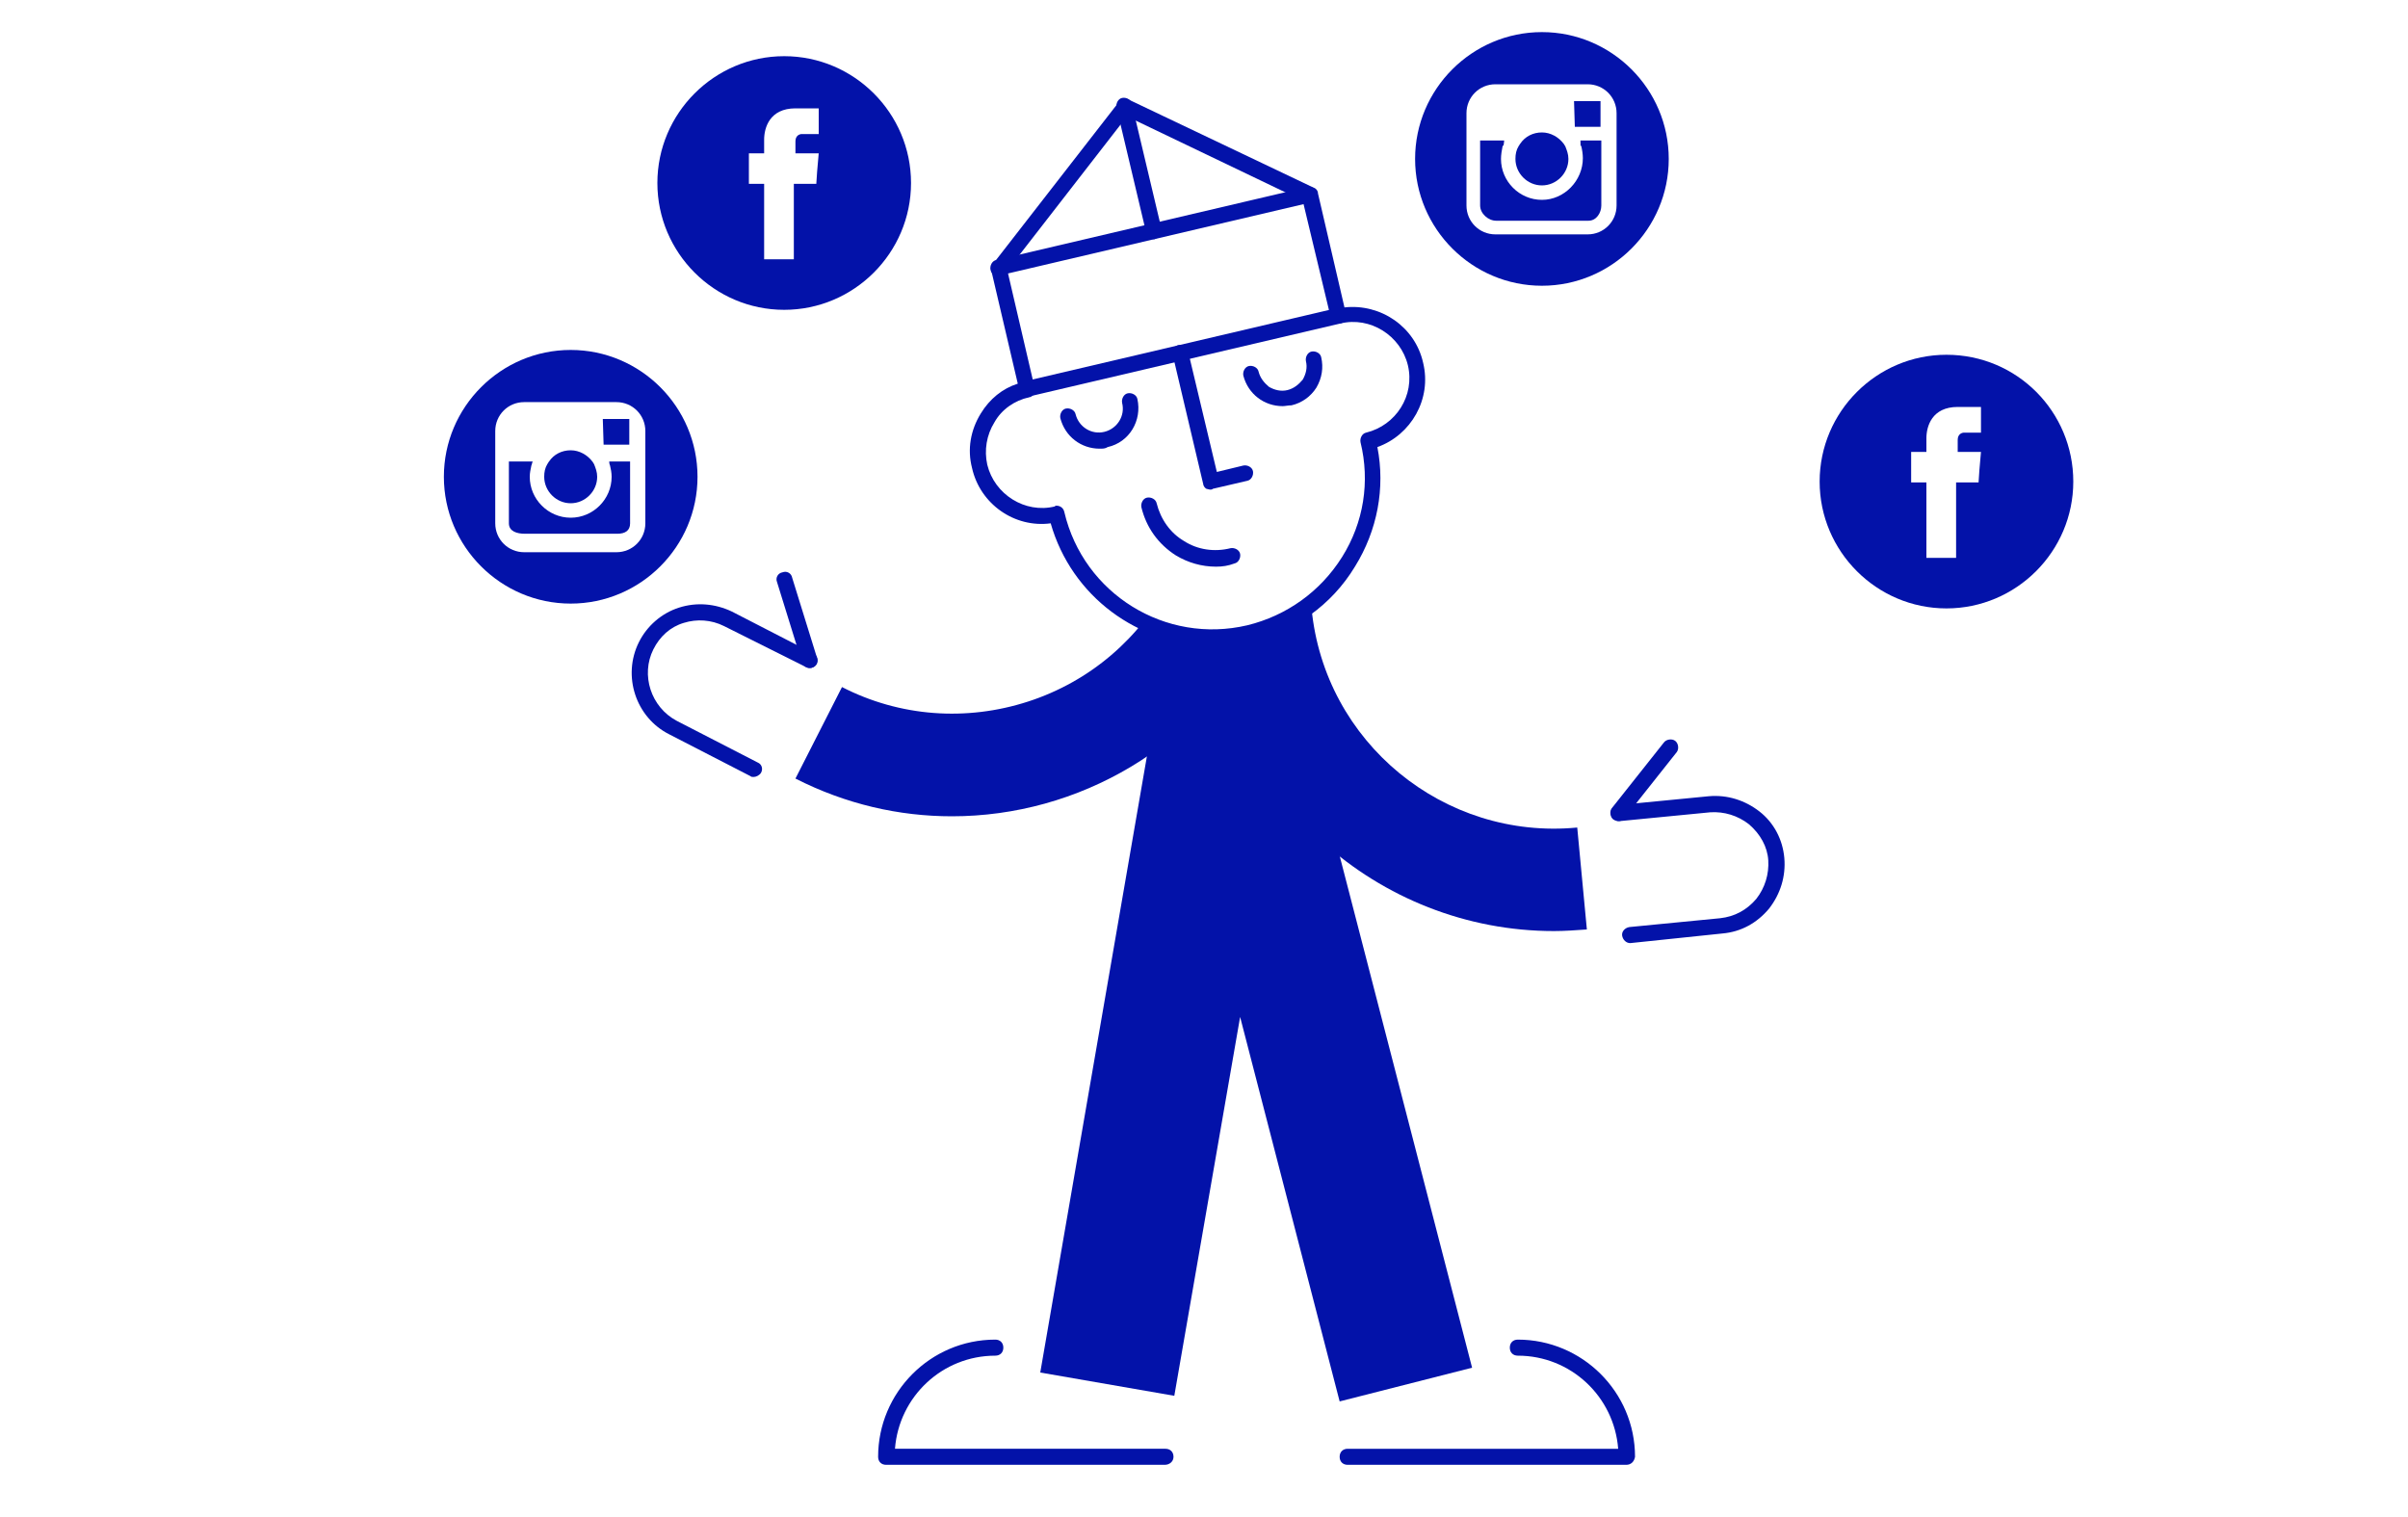 <?xml version="1.0" encoding="utf-8"?>
<!-- Generator: Adobe Illustrator 20.1.0, SVG Export Plug-In . SVG Version: 6.00 Build 0)  -->
<svg version="1.1" xmlns="http://www.w3.org/2000/svg" xmlns:xlink="http://www.w3.org/1999/xlink" x="0px" y="0px"
	 viewBox="0 0 300 189" style="enable-background:new 0 0 300 189;" xml:space="preserve">
<style type="text/css">
	.st0{display:none;}
	.st1{display:inline;fill:#FFFFFF;}
	.st2{fill:#FFFFFF;}
	.st3{fill:#0312a9;}
	.st4{fill:#55F69A;}
	.st5{fill:none;}
	.st6{display:inline;}
	.st7{fill:#FFFFFF;stroke:#0312a9;stroke-width:2;stroke-linecap:round;stroke-linejoin:round;stroke-miterlimit:10;}
	.st8{fill:none;stroke:#0312a9;stroke-width:2;stroke-linecap:round;stroke-linejoin:round;stroke-miterlimit:10;}
	.st9{fill:none;stroke:#0312a9;stroke-width:1.984;stroke-linecap:round;stroke-linejoin:round;stroke-miterlimit:10;}
	
		.st10{display:inline;fill:#FFFFFF;stroke:#0312a9;stroke-width:2.001;stroke-linecap:round;stroke-linejoin:round;stroke-miterlimit:10;}
	
		.st11{display:inline;fill:none;stroke:#0312a9;stroke-width:2.001;stroke-linecap:round;stroke-linejoin:round;stroke-miterlimit:10;}
	.st12{display:inline;fill:none;stroke:#0312a9;stroke-width:17.008;stroke-linejoin:bevel;stroke-miterlimit:10;}
	.st13{display:inline;fill:none;stroke:#0312a9;stroke-width:2;stroke-linecap:round;stroke-linejoin:round;stroke-miterlimit:10;}
	.st14{fill:none;stroke:#0312a9;stroke-width:12.756;stroke-linejoin:round;stroke-miterlimit:10;}
	.st15{fill:#FFFFFF;stroke:#0312a9;stroke-width:1.984;stroke-linecap:round;stroke-linejoin:round;stroke-miterlimit:10;}
	.st16{fill:none;stroke:#0312a9;stroke-width:1.062;stroke-linecap:round;stroke-linejoin:round;stroke-miterlimit:10;}
	.st17{fill:none;stroke:#0312a9;stroke-width:6.776;stroke-linejoin:round;stroke-miterlimit:10;}
	.st18{fill:#FFFFFF;stroke:#0312a9;stroke-width:1.054;stroke-linecap:round;stroke-linejoin:round;stroke-miterlimit:10;}
	.st19{display:inline;fill:#0312a9;}
	.st20{fill:#FFFFFF;stroke:#0312a9;stroke-width:1.062;stroke-linecap:round;stroke-linejoin:round;stroke-miterlimit:10;}
	.st21{fill:none;stroke:#0312a9;stroke-width:1.054;stroke-linecap:round;stroke-linejoin:round;stroke-miterlimit:10;}
	.st22{fill:#0312a9;stroke:#0312a9;stroke-width:1.984;stroke-linecap:round;stroke-linejoin:round;stroke-miterlimit:10;}
	
		.st23{display:inline;fill:none;stroke:#0312a9;stroke-width:2.835;stroke-linecap:round;stroke-linejoin:round;stroke-miterlimit:10;}
	
		.st24{display:inline;fill:none;stroke:#0312a9;stroke-width:2.417;stroke-linecap:round;stroke-linejoin:round;stroke-miterlimit:10;}
	.st25{display:inline;fill:none;stroke:#0312a9;stroke-width:12.756;stroke-linejoin:round;stroke-miterlimit:10;}
	
		.st26{display:inline;fill:#FFFFFF;stroke:#0312a9;stroke-width:1.984;stroke-linecap:round;stroke-linejoin:round;stroke-miterlimit:10;}
	
		.st27{display:inline;fill:#0312a9;stroke:#0312a9;stroke-width:2.835;stroke-linecap:round;stroke-linejoin:round;stroke-miterlimit:10;}
	.st28{fill:#FFFFFF;stroke:#0312a9;stroke-width:2.268;stroke-linecap:round;stroke-linejoin:round;stroke-miterlimit:10;}
	
		.st29{fill:#FFFFFF;stroke:#FFFFFF;stroke-width:1.134;stroke-linecap:round;stroke-linejoin:round;stroke-miterlimit:10;stroke-dasharray:1.417,2.835;}
	
		.st30{display:inline;fill:#FFFFFF;stroke:#0312a9;stroke-width:2;stroke-linecap:round;stroke-linejoin:round;stroke-miterlimit:10;}
	
		.st31{display:inline;fill:none;stroke:#0312a9;stroke-width:1.984;stroke-linecap:round;stroke-linejoin:round;stroke-miterlimit:10;}
	.st32{display:inline;fill:none;stroke:#0312a9;stroke-width:9.034;stroke-linejoin:bevel;stroke-miterlimit:10;}
	
		.st33{display:inline;fill:none;stroke:#0312a9;stroke-width:1.062;stroke-linecap:round;stroke-linejoin:round;stroke-miterlimit:10;}
	.st34{fill:#FFFFFF;stroke:#0312a9;stroke-width:2.835;stroke-linecap:round;stroke-linejoin:round;stroke-miterlimit:10;}
	
		.st35{display:inline;fill:#FFFFFF;stroke:#0312a9;stroke-width:2.835;stroke-linecap:round;stroke-linejoin:round;stroke-miterlimit:10;stroke-dasharray:7.087,7.087;}
	.st36{fill:none;stroke:#0312a9;stroke-width:2.835;stroke-linecap:round;stroke-linejoin:round;stroke-miterlimit:10;}
</style>
<g id="taust" class="st0">
	<rect class="st1" width="300" height="189"/>
</g>
<g id="uus">
	<g>
		<rect class="st2" width="300" height="189"/>
	</g>
	<g id="XMLID_217_">
		<g id="XMLID_260_">
			<polygon class="st3" points="78.4,55.4 78.4,52.6 78.4,52.2 77.9,52.2 75.1,52.2 75.2,55.4 			"/>
		</g>
		<g id="XMLID_255_">
			<path class="st3" d="M71.1,62.7c1.8,0,3.3-1.5,3.3-3.3c0-0.6-0.2-1.1-0.4-1.6c-0.1-0.1-0.1-0.2-0.2-0.3c-0.6-0.8-1.6-1.4-2.7-1.4
				c-1.1,0-2.1,0.5-2.7,1.4c-0.1,0.1-0.1,0.2-0.2,0.3c-0.3,0.5-0.4,1-0.4,1.6C67.8,61.2,69.3,62.7,71.1,62.7z"/>
		</g>
		<g id="XMLID_227_">
			<path class="st3" d="M76,58c0.1,0.4,0.2,0.9,0.2,1.4c0,2.8-2.3,5.1-5.1,5.1S66,62.2,66,59.4c0-0.5,0.1-0.9,0.2-1.4
				c0.1-0.2,0.1-0.5,0.2-0.5h-3v1v6.7c0,1,1,1.3,2,1.3h11.5c1,0,1.6-0.4,1.6-1.3v-6.7v-1h-2.6C75.9,57.5,75.9,57.8,76,58z"/>
		</g>
		<g id="XMLID_219_">
			<g>
				<path class="st3" d="M71.1,43.6c-8.7,0-15.8,7.1-15.8,15.8c0,8.7,7.1,15.8,15.8,15.8c8.7,0,15.8-7.1,15.8-15.8
					C86.9,50.7,79.8,43.6,71.1,43.6z M80.4,57.5v1.4v6.3c0,2-1.6,3.6-3.6,3.6H65.3c-2,0-3.6-1.6-3.6-3.6v-6.3v-1.4v-3.8
					c0-2,1.6-3.6,3.6-3.6h11.5c2,0,3.6,1.6,3.6,3.6V57.5z"/>
			</g>
		</g>
	</g>
	<g id="XMLID_170_">
		<g>
			<path class="st3" d="M258.3,60c0,8.7-7.1,15.8-15.8,15.8c-8.7,0-15.8-7.1-15.8-15.8c0-8.7,7.1-15.8,15.8-15.8
				C251.3,44.2,258.3,51.3,258.3,60z M243.9,56.3v-1.5c0-0.7,0.5-0.9,0.8-0.9c0.3,0,2.1,0,2.1,0v-3.2l-2.9,0c-3.2,0-3.9,2.4-3.9,3.9
				v1.7h-1.9v2.3v1.5h1.9c0,4.2,0,9.4,0,9.4h3.7c0,0,0-5.2,0-9.4h2.8l0.1-1.5l0.2-2.3H243.9z"/>
		</g>
	</g>
	<g>
		<polygon class="st3" points="166.9,174.6 154.5,126.7 146.3,173.9 129.6,171 144.5,84.9 161.1,84.2 183.4,170.4 		"/>
	</g>
	<g>
		<path class="st3" d="M202.6,182.5h-34.7c-0.6,0-1-0.4-1-1s0.4-1,1-1h33.7c-0.5-6.5-5.9-11.6-12.5-11.6c-0.6,0-1-0.4-1-1s0.4-1,1-1
			c8,0,14.6,6.5,14.6,14.6C203.6,182.1,203.2,182.5,202.6,182.5z"/>
	</g>
	<g>
		<path class="st3" d="M145.1,182.5h-34.7c-0.6,0-1-0.4-1-1c0-8,6.5-14.6,14.6-14.6c0.6,0,1,0.4,1,1s-0.4,1-1,1
			c-6.6,0-12,5.1-12.5,11.6h33.7c0.6,0,1,0.4,1,1S145.7,182.5,145.1,182.5z"/>
	</g>
	<g>
		<g>
			<g>
				<path class="st3" d="M118.6,101.7c-6.6,0-13.2-1.5-19.5-4.7l5.8-11.4c7.2,3.7,15.5,4.3,23.2,1.8c7.7-2.5,14-7.9,17.7-15.1
					l11.4,5.8C149.5,93.1,134.3,101.7,118.6,101.7z"/>
			</g>
			<g>
				<path class="st2" d="M100.8,82.2l-10.1-5.2c-3.7-1.9-8.3-0.4-10.2,3.3c-1.9,3.7-0.4,8.3,3.3,10.2l10.1,5.2"/>
				<path class="st3" d="M93.9,96.8c-0.2,0-0.3,0-0.4-0.1l-10.1-5.2c-4.2-2.1-5.9-7.3-3.8-11.5c1-2,2.8-3.6,5-4.3
					c2.2-0.7,4.5-0.5,6.6,0.5l10.1,5.2c0.5,0.2,0.7,0.8,0.4,1.3s-0.8,0.7-1.3,0.4L90.2,78c-1.6-0.8-3.4-0.9-5-0.4
					c-1.7,0.5-3,1.7-3.8,3.3c-1.6,3.2-0.3,7.2,2.9,8.9l10.1,5.2c0.5,0.2,0.7,0.8,0.4,1.3C94.6,96.6,94.2,96.8,93.9,96.8z"/>
			</g>
		</g>
		<g>
			<line class="st2" x1="97.7" y1="72.3" x2="100.8" y2="82.2"/>
			<path class="st3" d="M100.8,83.2c-0.4,0-0.8-0.3-0.9-0.7l-3.1-10c-0.2-0.5,0.1-1.1,0.7-1.2c0.5-0.2,1.1,0.1,1.2,0.7l3.1,10
				c0.2,0.5-0.1,1.1-0.7,1.2C101,83.2,100.9,83.2,100.8,83.2z"/>
		</g>
	</g>
	<g>
		<g>
			<g>
				<path class="st3" d="M193.6,116c-21.9,0-40.8-16.7-42.9-39l12.7-1.2c1.6,16.7,16.5,28.9,33.1,27.3l1.2,12.7
					C196.3,115.9,194.9,116,193.6,116z"/>
			</g>
			<g>
				<path class="st2" d="M201.6,101.3l11.3-1.1c4.2-0.4,7.9,2.7,8.3,6.8c0.4,4.2-2.7,7.9-6.8,8.3l-11.3,1.1"/>
				<path class="st3" d="M203.1,117.5c-0.5,0-0.9-0.4-1-0.9c-0.1-0.5,0.3-1,0.9-1.1l11.3-1.1c1.8-0.2,3.3-1,4.5-2.4
					c1.1-1.4,1.6-3.1,1.5-4.8s-1-3.3-2.4-4.5c-1.4-1.1-3.1-1.6-4.8-1.5l-11.3,1.1c-0.6,0-1-0.3-1.1-0.9c-0.1-0.5,0.3-1,0.9-1.1
					l11.3-1.1c2.3-0.2,4.5,0.5,6.3,1.9s2.9,3.5,3.1,5.8c0.2,2.3-0.5,4.5-1.9,6.3c-1.5,1.8-3.5,2.9-5.8,3.1L203.1,117.5
					C203.1,117.5,203.1,117.5,203.1,117.5z"/>
			</g>
		</g>
		<g>
			<line class="st2" x1="208.1" y1="93.2" x2="201.6" y2="101.3"/>
			<path class="st3" d="M201.6,102.3c-0.2,0-0.4-0.1-0.6-0.2c-0.4-0.3-0.5-1-0.2-1.4l6.5-8.2c0.3-0.4,1-0.5,1.4-0.2
				c0.4,0.3,0.5,1,0.2,1.4l-6.5,8.2C202.2,102.2,201.9,102.3,201.6,102.3z"/>
		</g>
	</g>
	<g id="XMLID_129_">
		<g>
			<path class="st3" d="M113.5,22.8c0,8.7-7.1,15.8-15.8,15.8c-8.7,0-15.8-7.1-15.8-15.8C81.9,14.1,89,7,97.7,7
				C106.4,7,113.5,14.1,113.5,22.8z M99.1,19.1v-1.5c0-0.7,0.5-0.9,0.8-0.9c0.3,0,2.1,0,2.1,0v-3.2l-2.9,0c-3.2,0-3.9,2.4-3.9,3.9
				v1.7h-1.9v2.3v1.5h1.9c0,4.2,0,9.4,0,9.4h3.7c0,0,0-5.2,0-9.4h2.8l0.1-1.5l0.2-2.3H99.1z"/>
		</g>
	</g>
	<g id="XMLID_3_">
		<g id="XMLID_120_">
			<polygon class="st3" points="199.4,15.8 199.4,13 199.4,12.6 198.9,12.6 196.1,12.6 196.2,15.8 			"/>
		</g>
		<g id="XMLID_115_">
			<path class="st3" d="M192.1,23.1c1.8,0,3.3-1.5,3.3-3.3c0-0.6-0.2-1.1-0.4-1.6c-0.1-0.1-0.1-0.2-0.2-0.3
				c-0.6-0.8-1.6-1.4-2.7-1.4c-1.1,0-2.1,0.5-2.7,1.4c-0.1,0.1-0.1,0.2-0.2,0.3c-0.3,0.5-0.4,1-0.4,1.6
				C188.8,21.6,190.3,23.1,192.1,23.1z"/>
		</g>
		<g id="XMLID_113_">
			<path class="st3" d="M197,18.2c0.1,0.4,0.2,1,0.2,1.5c0,2.8-2.3,5.2-5.1,5.2c-2.8,0-5.1-2.3-5.1-5.1c0-0.5,0.1-1.1,0.2-1.6
				c0.1-0.2,0.1,0.3,0.2-0.7h-3v1.4v6.7c0,1,1,1.9,2,1.9h11.5c1,0,1.6-1,1.6-1.9v-6.7v-1.4h-2.6C196.9,18.5,196.9,18,197,18.2z"/>
		</g>
		<g id="XMLID_94_">
			<g>
				<path class="st3" d="M192.1,4c-8.7,0-15.8,7.1-15.8,15.8c0,8.7,7.1,15.8,15.8,15.8c8.7,0,15.8-7.1,15.8-15.8
					C207.9,11.1,200.8,4,192.1,4z M201.4,17.9v1.4v6.3c0,2-1.6,3.6-3.6,3.6h-11.5c-2,0-3.6-1.6-3.6-3.6v-6.3v-1.4v-3.8
					c0-2,1.6-3.6,3.6-3.6h11.5c2,0,3.6,1.6,3.6,3.6V17.9z"/>
			</g>
		</g>
	</g>
	<g>
		<g>
			<path class="st2" d="M128,48.5c-4.3,1-7,5.3-5.9,9.6c1,4.3,5.3,7,9.6,5.9c2.5,10.7,13.2,17.3,24,14.8c10.7-2.5,17.3-13.2,14.8-24
				c4.3-1,7-5.3,5.9-9.6c-1-4.3-5.3-7-9.6-5.9l-3.5-15.1l-23.1-11l-15.7,20.2L128,48.5z"/>
			<path class="st3" d="M151,80.4c-9.2,0-17.5-6.1-20.1-15.2c-4.5,0.6-8.8-2.4-9.8-6.9c-0.6-2.3-0.2-4.7,1.1-6.8
				c1.1-1.8,2.7-3.1,4.6-3.7l-3.3-14.1c-0.1-0.3,0-0.6,0.2-0.8l15.7-20.2c0.3-0.4,0.8-0.5,1.2-0.3l23.1,11c0.3,0.1,0.5,0.4,0.5,0.7
				l3.3,14.2c4.5-0.5,8.8,2.4,9.8,6.9c1.1,4.5-1.5,9-5.7,10.5c1,5.1,0,10.4-2.8,14.9c-2.9,4.8-7.6,8.1-13,9.4
				C154.2,80.2,152.6,80.4,151,80.4z M131.6,63c0.5,0,0.9,0.3,1,0.8c2.4,10.2,12.6,16.5,22.8,14.1c4.9-1.2,9.1-4.2,11.8-8.5
				c2.7-4.3,3.5-9.4,2.3-14.3c-0.1-0.5,0.2-1.1,0.7-1.2c3.7-0.9,6.1-4.6,5.2-8.4c-0.9-3.7-4.7-6.1-8.4-5.2c-0.5,0.1-1.1-0.2-1.2-0.7
				L162.3,25l-21.9-10.5l-14.9,19.2l3.4,14.6c0.1,0.3,0,0.5-0.1,0.8c-0.1,0.2-0.4,0.4-0.6,0.4c-1.8,0.4-3.4,1.5-4.3,3.1
				c-1,1.6-1.3,3.5-0.9,5.3c0.9,3.7,4.7,6.1,8.4,5.2C131.5,63,131.5,63,131.6,63z"/>
		</g>
		<g>
			<path class="st3" d="M143.8,29.8c-0.5,0-0.9-0.3-1-0.8l-3.7-15.6c-0.1-0.5,0.2-1.1,0.7-1.2c0.5-0.1,1.1,0.2,1.2,0.7l3.7,15.6
				c0.1,0.5-0.2,1.1-0.7,1.2C143.9,29.8,143.9,29.8,143.8,29.8z"/>
		</g>
		<g>
			<path class="st3" d="M124.4,34.4c-0.5,0-0.9-0.3-1-0.8c-0.1-0.5,0.2-1.1,0.7-1.2l38.8-9.1c0.5-0.1,1.1,0.2,1.2,0.7
				c0.1,0.5-0.2,1.1-0.7,1.2l-38.8,9.1C124.6,34.4,124.5,34.4,124.4,34.4z"/>
		</g>
		<g>
			<g>
				<path class="st3" d="M137,55.9c-2.3,0-4.3-1.5-4.9-3.8c-0.1-0.5,0.2-1.1,0.7-1.2c0.5-0.1,1.1,0.2,1.2,0.7c0.4,1.6,2,2.6,3.6,2.2
					c1.6-0.4,2.6-2,2.2-3.6c-0.1-0.5,0.2-1.1,0.7-1.2c0.5-0.1,1.1,0.2,1.2,0.7c0.6,2.7-1,5.4-3.7,6C137.7,55.9,137.4,55.9,137,55.9z
					"/>
			</g>
			<g>
				<path class="st3" d="M159.8,50.6c-2.3,0-4.3-1.5-4.9-3.8c-0.1-0.5,0.2-1.1,0.7-1.2c0.5-0.1,1.1,0.2,1.2,0.7
					c0.2,0.8,0.7,1.4,1.3,1.9c0.7,0.4,1.5,0.6,2.3,0.4c0.8-0.2,1.4-0.7,1.9-1.3c0.4-0.7,0.6-1.5,0.4-2.3c-0.1-0.5,0.2-1.1,0.7-1.2
					c0.5-0.1,1.1,0.2,1.2,0.7c0.3,1.3,0.1,2.6-0.6,3.8c-0.7,1.1-1.8,1.9-3.1,2.2C160.5,50.5,160.1,50.6,159.8,50.6z"/>
			</g>
		</g>
		<g>
			<path class="st3" d="M151.5,70.6c-1.8,0-3.5-0.5-5-1.4c-2.2-1.4-3.7-3.5-4.3-6c-0.1-0.5,0.2-1.1,0.7-1.2c0.5-0.1,1.1,0.2,1.2,0.7
				c0.5,2,1.7,3.7,3.4,4.7c1.7,1.1,3.8,1.4,5.8,0.9c0.5-0.1,1.1,0.2,1.2,0.7c0.1,0.5-0.2,1.1-0.7,1.2
				C153,70.5,152.3,70.6,151.5,70.6z"/>
		</g>
		<g>
			<path class="st3" d="M150.8,61c-0.2,0-0.4-0.1-0.5-0.1c-0.2-0.1-0.4-0.4-0.4-0.6l-3.8-16.1c-0.1-0.5,0.2-1.1,0.7-1.2
				c0.5-0.1,1.1,0.2,1.2,0.7l3.6,15.1l3.3-0.8c0.5-0.1,1.1,0.2,1.2,0.7c0.1,0.5-0.2,1.1-0.7,1.2l-4.3,1C151,61,150.9,61,150.8,61z"
				/>
		</g>
		<g>
			<path class="st3" d="M128,49.5c-0.5,0-0.9-0.3-1-0.8c-0.1-0.5,0.2-1.1,0.7-1.2l38.8-9.1c0.5-0.1,1.1,0.2,1.2,0.7
				c0.1,0.5-0.2,1.1-0.7,1.2l-38.8,9.1C128.1,49.5,128,49.5,128,49.5z"/>
		</g>
	</g>
</g>
<g id="Layer_3" class="st0">
	<rect x="-0.2" class="st1" width="300" height="189"/>
	<g id="XMLID_326_" class="st6">
		<polygon id="XMLID_342_" class="st3" points="235.3,65.8 235.3,63 235.3,62.6 234.8,62.6 232.1,62.6 232.1,65.8 		"/>
		<path id="XMLID_340_" class="st3" d="M228.1,73.1c1.8,0,3.3-1.5,3.3-3.3c0-0.6-0.2-1.1-0.4-1.6c-0.1-0.1-0.1-0.2-0.2-0.3
			c-0.6-0.8-1.6-1.4-2.7-1.4c-1.1,0-2.1,0.5-2.7,1.4c-0.1,0.1-0.1,0.2-0.2,0.3c-0.3,0.5-0.4,1-0.4,1.6
			C224.8,71.6,226.3,73.1,228.1,73.1z"/>
		<path id="XMLID_338_" class="st3" d="M233,68.4c0.1,0.4,0.2,0.9,0.2,1.4c0,2.8-2.3,5.1-5.1,5.1c-2.8,0-5.1-2.3-5.1-5.1
			c0-0.5,0.1-0.9,0.2-1.4c0.1-0.2,0.1-0.4,0.2-0.5h-2.8v1v6.7c0,1,0.8,1.8,1.8,1.8h11.5c1,0,1.8-0.8,1.8-1.8v-6.7v-1h-2.8
			C232.9,68.1,232.9,68.2,233,68.4z"/>
		<path id="XMLID_328_" class="st3" d="M228.1,54c-8.7,0-15.8,7.1-15.8,15.8c0,8.7,7.1,15.8,15.8,15.8c8.7,0,15.8-7.1,15.8-15.8
			C243.9,61.1,236.8,54,228.1,54z M237.4,67.9v1.4v6.3c0,2-1.6,3.6-3.6,3.6h-11.5c-2,0-3.6-1.6-3.6-3.6v-6.3v-1.4v-3.8
			c0-2,1.6-3.6,3.6-3.6h11.5c2,0,3.6,1.6,3.6,3.6V67.9z"/>
	</g>
	<g id="XMLID_221_" class="st6">
		<polygon id="XMLID_323_" class="st3" points="95.3,35.4 95.3,32.6 95.3,32.2 94.8,32.2 92.1,32.2 92.1,35.4 		"/>
		<path id="XMLID_321_" class="st3" d="M88.1,42.7c1.8,0,3.3-1.5,3.3-3.3c0-0.6-0.2-1.1-0.4-1.6c-0.1-0.1-0.1-0.2-0.2-0.3
			c-0.6-0.8-1.6-1.4-2.7-1.4c-1.1,0-2.1,0.5-2.7,1.4c-0.1,0.1-0.1,0.2-0.2,0.3c-0.3,0.5-0.4,1-0.4,1.6
			C84.8,41.2,86.3,42.7,88.1,42.7z"/>
		<path id="XMLID_316_" class="st3" d="M93,38c0.1,0.4,0.2,0.9,0.2,1.4c0,2.8-2.3,5.1-5.1,5.1S83,42.2,83,39.4
			c0-0.5,0.1-0.9,0.2-1.4c0.1-0.2,0.1-0.4,0.2-0.5h-2.8v1v6.7c0,1,0.8,1.8,1.8,1.8h11.5c1,0,1.8-0.8,1.8-1.8v-6.7v-1h-2.8
			C92.9,37.7,92.9,37.8,93,38z"/>
		<path id="XMLID_222_" class="st3" d="M88.1,23.6c-8.7,0-15.8,7.1-15.8,15.8c0,8.7,7.1,15.8,15.8,15.8c8.7,0,15.8-7.1,15.8-15.8
			C103.9,30.7,96.8,23.6,88.1,23.6z M97.4,37.5v1.4v6.3c0,2-1.6,3.6-3.6,3.6H82.3c-2,0-3.6-1.6-3.6-3.6v-6.3v-1.4v-3.8
			c0-2,1.6-3.6,3.6-3.6h11.5c2,0,3.6,1.6,3.6,3.6V37.5z"/>
	</g>
	<path id="XMLID_165_" class="st19" d="M217,22.8c0,8.7-7.1,15.8-15.8,15.8c-8.7,0-15.8-7.1-15.8-15.8c0-8.7,7.1-15.8,15.8-15.8
		C209.9,7,217,14.1,217,22.8z M202.6,19.1v-1.5c0-0.7,0.5-0.9,0.8-0.9c0.3,0,2.1,0,2.1,0v-3.2l-2.9,0c-3.2,0-3.9,2.4-3.9,3.9v1.7
		h-1.9v2.3v1.5h1.9c0,4.2,0,9.4,0,9.4h3.7c0,0,0-5.2,0-9.4h2.8l0.1-1.5l0.2-2.3H202.6z"/>
	<polyline class="st12" points="137.9,172.5 152.9,86.4 175.1,172.5 	"/>
	<path class="st13" d="M167.9,181.5h34.7c0-7.5-6.1-13.6-13.6-13.6"/>
	<path class="st13" d="M145.1,181.5h-34.7c0-7.5,6.1-13.6,13.6-13.6"/>
	<g class="st6">
		<g>
			<path class="st14" d="M201.5,91.4c-18.1,9.2-40.2,2-49.4-16.1"/>
			<path class="st15" d="M202.7,82.2l10.1-5.2c3.7-1.9,8.3-0.4,10.2,3.3c1.9,3.7,0.4,8.3-3.3,10.2l-10.1,5.2"/>
		</g>
		<line class="st15" x1="205.8" y1="72.3" x2="202.7" y2="82.2"/>
	</g>
	<g class="st6">
		<g>
			<path class="st14" d="M106.4,109.4c20.2,1.9,38.1-12.9,40.1-33.1"/>
			<path class="st15" d="M101.9,101.3l-11.3-1.1c-4.2-0.4-7.9,2.7-8.3,6.8c-0.4,4.2,2.7,7.9,6.8,8.3l11.3,1.1"/>
		</g>
		<line class="st15" x1="95.4" y1="93.2" x2="101.9" y2="101.3"/>
	</g>
	<path id="XMLID_63_" class="st19" d="M91.3,85.3c0,8.7-7.1,15.8-15.8,15.8c-8.7,0-15.8-7.1-15.8-15.8c0-8.7,7.1-15.8,15.8-15.8
		C84.2,69.5,91.3,76.6,91.3,85.3z M76.9,81.6v-1.5c0-0.7,0.5-0.9,0.8-0.9c0.3,0,2.1,0,2.1,0V76l-2.9,0c-3.2,0-3.9,2.4-3.9,3.9v1.7
		h-1.9v2.3v1.5H73c0,4.2,0,9.4,0,9.4h3.7c0,0,0-5.2,0-9.4h2.8l0.1-1.5l0.2-2.3H76.9z"/>
	<g class="st6">
		<path class="st7" d="M133.7,39.9c-4.4-0.7-8.4,2.3-9.1,6.7c-0.7,4.4,2.3,8.4,6.7,9.1c-1.7,10.9,5.8,21,16.7,22.7
			c10.9,1.7,21-5.8,22.7-16.7c4.4,0.7,8.4-2.3,9.1-6.7c0.7-4.4-2.3-8.4-6.7-9.1l2.3-15.3l-17.3-18.8L136,24.6L133.7,39.9z"/>
		<line class="st8" x1="155.7" y1="27.6" x2="158.1" y2="11.8"/>
		<line class="st8" x1="136" y1="24.6" x2="175.4" y2="30.6"/>
		<g>
			<path class="st9" d="M137.2,45c-0.3,2.2,1.2,4.2,3.3,4.5s4.2-1.2,4.5-3.3"/>
			<path class="st9" d="M160.3,48.5c-0.3,2.2,1.2,4.2,3.3,4.5s4.2-1.2,4.5-3.3"/>
		</g>
		<path class="st9" d="M142.4,59.1c-0.7,4.7,2.5,9.1,7.2,9.8"/>
		<polyline class="st9" points="153.1,42.9 150.6,59.2 154.9,59.8 		"/>
		<line class="st8" x1="173.1" y1="45.9" x2="133.7" y2="39.9"/>
	</g>
</g>
<g id="jupid" class="st0">
</g>
</svg>
